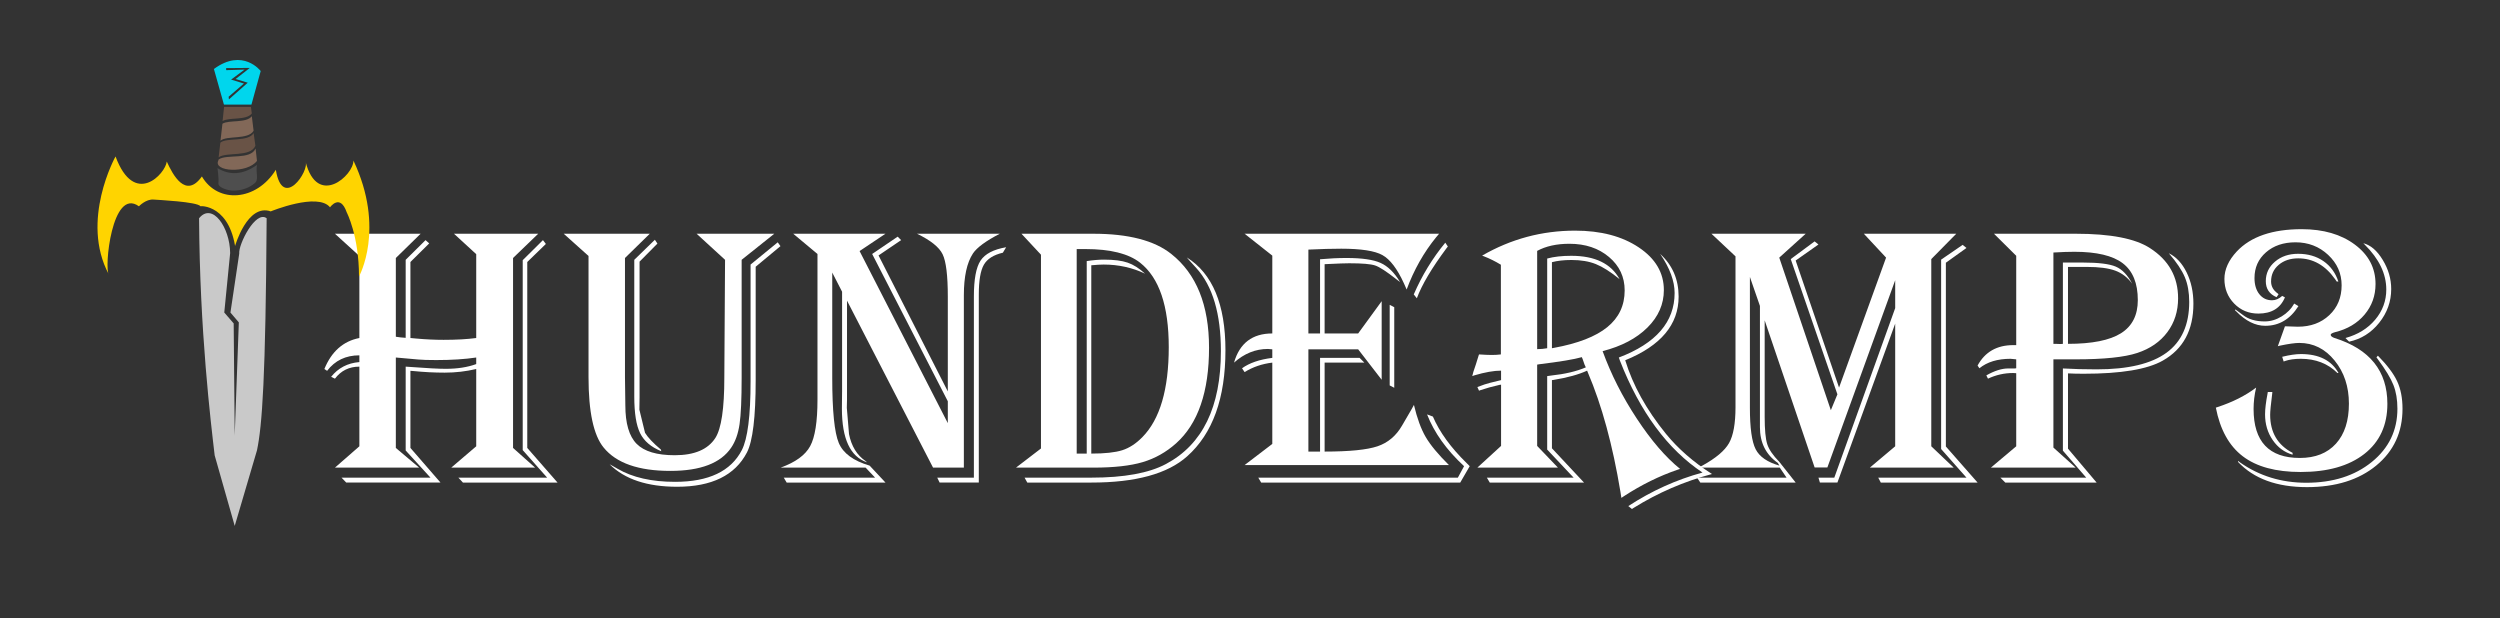 <?xml version="1.0" encoding="UTF-8" standalone="no"?><!DOCTYPE svg PUBLIC "-//W3C//DTD SVG 1.1//EN" "http://www.w3.org/Graphics/SVG/1.1/DTD/svg11.dtd"><svg width="100%" height="100%" viewBox="0 0 15625 3864" version="1.1" xmlns="http://www.w3.org/2000/svg" xmlns:xlink="http://www.w3.org/1999/xlink" xml:space="preserve" xmlns:serif="http://www.serif.com/" style="fill-rule:evenodd;clip-rule:evenodd;stroke-linejoin:round;stroke-miterlimit:2;"><rect x="0" y="0" width="15625" height="3864" fill="#333333" stroke="none"/><g><g><path d="M2093.45,1460.88l535.482,-0l-154.948,151.53l-0,492.187c17.469,3.038 37.977,5.317 61.523,6.836l0,-487.63l124.186,-123.047l22.787,20.508l-117.35,116.211l-0,475.097l37.597,3.418c58.486,5.317 115.072,7.976 169.759,7.976c78.993,-0 146.973,-3.798 203.939,-11.394l0,-524.088l-138.997,-127.604l526.367,-0l-157.227,151.53l0,1187.17l137.859,123.047l-524.089,0l156.087,-133.301l0,-483.073c-63.802,15.191 -129.503,22.787 -197.103,22.787c-63.802,-0 -129.882,-3.418 -198.242,-10.254l-15.95,-1.139l-0,481.933l187.988,216.472l-589.03,-0l-29.622,-30.762l555.989,-0l-154.948,-169.759l0,-524.089l33.041,2.279c100.26,7.595 172.797,11.393 217.61,11.393c72.917,0 136.339,-9.874 190.267,-29.622l0,-41.016c-71.397,10.634 -154.568,15.951 -249.511,15.951c-50.89,-0 -88.108,-1.14 -111.654,-3.418l-115.072,-10.254c-4.557,-0.76 -13.292,-1.519 -26.204,-2.279l-0,565.104l145.833,123.047l-526.367,0l152.669,-133.301l0,-497.884c-63.802,0 -114.692,25.065 -152.669,75.196l-23.926,-11.394c44.054,-55.447 102.919,-86.209 176.595,-92.285l0,-42.155c-85.069,0 -152.289,32.281 -201.66,96.843l-17.09,-11.394c44.814,-109.375 117.73,-173.936 218.75,-193.685l0,-512.695l-152.669,-138.997Zm1318.2,63.802l-116.211,112.793l-0,1162.11l189.127,216.472l-591.308,-0l-28.483,-30.762l554.85,-0l-152.669,-172.038l-0,-1187.17l126.464,-125.326l18.23,23.926Z" style="fill:#fff;fill-rule:nonzero;"/><path d="M4839.22,1460.88l-203.939,162.923l0,736.003c0,135.199 -4.367,232.421 -13.102,291.666c-8.735,59.245 -26.014,107.856 -51.839,145.834c-65.321,97.222 -192.166,145.833 -380.534,145.833c-199.002,-0 -337.999,-48.611 -416.992,-145.833c-63.043,-76.715 -94.564,-223.688 -94.564,-440.918l0,-756.511l-154.948,-138.997l537.761,-0l-154.948,151.53l-0,745.117l2.278,175.456c0,113.172 23.546,193.495 70.638,240.966c47.092,47.472 126.465,71.208 238.119,71.208c123.047,0 207.736,-36.078 254.069,-108.236c37.218,-58.485 55.827,-183.81 55.827,-375.976l4.557,-737.142l-177.734,-162.923l485.351,-0Zm38.737,77.474l-154.948,128.743l0,707.52c0,231.662 -18.229,382.812 -54.687,453.45c-74.436,142.795 -219.89,214.193 -436.361,214.193c-186.849,-0 -327.365,-46.712 -421.549,-140.137l9.114,4.558l39.876,22.786c93.425,54.688 213.434,82.031 360.027,82.031c209.635,0 348.632,-66.08 416.992,-198.242c36.458,-71.397 54.687,-214.952 54.687,-430.664l0,-729.167l169.759,-138.997l17.09,23.926Zm-769.043,-15.951l-111.653,112.793l-0,846.517l-1.14,78.613l35.319,144.694c17.47,28.863 50.51,63.802 99.121,104.818l2.279,10.254c-63.802,-25.825 -107.856,-63.422 -132.161,-112.793c-24.306,-49.371 -36.459,-125.705 -36.459,-229.004l0,-854.492l128.744,-125.326l15.95,23.926Z" style="fill:#fff;fill-rule:nonzero;"/><path d="M6248.57,1460.88c-86.589,44.813 -142.416,85.829 -167.481,123.047c-37.977,57.725 -56.966,144.694 -56.966,260.905l0,1077.8l-192.546,0l-537.76,-1043.62l0,618.653l-1.139,51.269l13.672,164.063c15.191,75.955 49.75,132.161 103.678,168.619l9.115,7.976c-104.818,-34.94 -157.227,-146.973 -157.227,-336.101l1.139,-107.096l0,-623.21l-61.523,-119.628l-0,656.25c-0,208.116 13.672,344.455 41.016,409.016c27.343,64.562 91.525,111.654 192.545,141.277l99.121,105.957l-617.513,-0l-18.229,-30.762l570.801,-0l-59.245,-62.663l-530.924,0c92.664,-33.42 154.188,-78.233 184.57,-134.44c30.382,-56.207 45.573,-152.669 45.573,-289.388l-0,-911.458l-151.53,-126.465l576.497,-0l-161.784,108.235l551.433,1075.52l-0,-136.718l-472.819,-920.573l159.505,-108.236l21.647,21.647l-141.276,95.703l432.943,849.935l-0,-592.448c-0,-132.161 -10.824,-220.459 -32.471,-264.892c-21.647,-44.434 -75.006,-87.159 -160.075,-128.174l517.253,-0Zm39.876,84.31l-20.508,34.179c-58.485,13.672 -98.172,38.927 -119.059,75.765c-20.888,36.838 -31.331,98.932 -31.331,186.28l-0,1174.64l-244.955,-0l-14.811,-30.762l229.004,-0l-0,-1132.49c-0,-107.096 13.862,-181.722 41.585,-223.877c27.724,-42.155 81.082,-70.068 160.075,-83.74Z" style="fill:#fff;fill-rule:nonzero;"/><path d="M6384.15,1460.88l448.893,-0c219.51,-0 382.053,42.155 487.631,126.465c157.226,124.566 235.839,319.77 235.839,585.612c0,275.716 -68.739,475.097 -206.217,598.144c-62.283,55.447 -131.972,94.564 -209.066,117.35c-77.094,22.787 -179.443,34.18 -307.047,34.18l-484.213,0l156.088,-119.629l-0,-1211.1l-121.908,-131.022Zm345.215,95.703l-0,1278.32l62.663,0l-0,-1203.12c39.496,-6.076 75.575,-9.114 108.235,-9.114c62.283,-0 111.464,6.266 147.543,18.798c36.078,12.533 72.347,35.509 108.805,68.93c-80.512,-37.978 -166.721,-56.967 -258.626,-56.967c-19.749,0 -45.573,1.519 -77.474,4.558l-0,1176.92c85.069,0 149.631,-7.026 193.685,-21.077c44.053,-14.052 85.829,-41.206 125.325,-81.462c110.135,-111.653 165.202,-299.262 165.202,-562.825c-0,-257.487 -59.625,-433.323 -178.874,-527.507c-72.157,-56.966 -186.469,-85.449 -342.936,-85.449l-53.548,-0Zm-308.757,1459.47l-17.089,-30.762l416.992,-0c205.078,-0 360.785,-28.483 467.122,-85.449c228.624,-121.528 342.936,-356.608 342.936,-705.241c0,-233.182 -51.269,-406.359 -153.808,-519.532l-45.573,-50.13c-1.519,-1.519 -6.077,-6.836 -13.672,-15.95c161.024,101.02 241.536,294.325 241.536,579.915c0,300.022 -79.752,521.05 -239.257,663.086c-122.288,109.375 -322.049,164.063 -599.284,164.063l-399.903,-0Z" style="fill:#fff;fill-rule:nonzero;"/><path d="M8994.33,1460.88l-18.229,21.647c-77.474,94.943 -138.998,203.939 -184.571,326.986c-7.595,-17.47 -13.292,-30.382 -17.089,-38.737c-41.776,-91.146 -86.589,-150.011 -134.441,-176.595c-47.851,-26.585 -133.68,-39.877 -257.487,-39.877c-56.966,0 -125.325,1.899 -205.078,5.697l0,524.088l72.917,0l0,-463.704c57.726,-5.317 112.793,-7.975 165.202,-7.975c96.463,-0 167.48,10.254 213.053,30.761c45.573,20.508 86.209,60.385 121.908,119.629c-10.634,-7.595 -18.229,-13.292 -22.787,-17.089c-61.523,-48.612 -105.957,-77.474 -133.3,-86.589c-27.344,-9.115 -81.272,-13.672 -161.784,-13.672c-24.306,0 -67.6,1.519 -129.883,4.557l-23.926,1.14l0,432.942l209.636,0l146.972,-201.66l0,491.048l-146.972,-190.266l-311.036,-0l0,639.16l72.917,-0l0,-585.612l247.233,-0l29.622,29.622l-248.372,0l0,555.99c154.948,-0 265.083,-11.014 330.404,-33.041c65.321,-22.027 116.59,-65.321 153.808,-129.883l60.384,-103.678c2.279,-4.557 6.836,-12.912 13.672,-25.065c19.749,83.55 44.244,150.391 73.487,200.521c29.242,50.13 77.663,108.615 145.263,175.456l-1277.18,-0l173.177,-132.162l0,-508.138c-63.802,7.596 -121.527,27.344 -173.177,59.245l-15.95,-23.926c46.332,-33.42 109.375,-55.067 189.127,-64.941l0,-53.548c-12.912,-1.52 -22.026,-2.279 -27.343,-2.279c-77.474,-0 -148.112,28.483 -211.914,85.449c34.939,-121.528 114.691,-182.292 239.257,-182.292l0,-486.49l-173.177,-136.719l1215.66,-0Zm54.687,79.752l-7.975,10.254c-92.665,124.566 -154.568,229.004 -185.71,313.314l-19.368,-23.926c50.89,-117.73 116.591,-225.586 197.103,-323.567l15.95,23.925Zm-334.961,379.395l0,503.581l-28.483,-14.812l0,-503.58l28.483,14.811Zm471.68,993.49l-59.245,102.539l-1244.14,-0l-18.229,-30.762l1247.56,-0l38.737,-71.777c-109.375,-101.02 -186.469,-208.876 -231.282,-323.568l36.458,13.672c41.775,97.222 112.413,194.444 211.914,291.666l18.229,18.23Z" style="fill:#fff;fill-rule:nonzero;"/><path d="M9263.21,1597.6c180.013,-104.059 373.698,-156.088 581.055,-156.088c161.024,0 293.755,34.94 398.193,104.818c104.438,69.878 156.657,158.746 156.657,266.602c0,88.107 -34.18,166.151 -102.539,234.13c-68.359,67.98 -161.784,117.161 -280.273,147.543c52.408,144.314 123.616,284.83 213.623,421.549c90.006,136.719 180.202,241.537 270.589,314.453l-17.09,5.697c-113.173,38.737 -224.067,93.424 -332.682,164.062l-17.09,11.394l-5.697,-36.459c-48.611,-293.945 -116.591,-543.077 -203.939,-747.395l-4.557,-11.394c-52.409,24.306 -122.667,43.674 -210.775,58.106l-9.114,1.139l-0,426.107l200.521,214.193l-589.03,-0l-18.23,-30.762l542.318,-0l-165.202,-175.456l0,-459.147l23.926,-3.418c86.589,-9.115 159.126,-26.204 217.611,-51.27c-4.557,-9.114 -7.216,-14.811 -7.975,-17.089l-11.394,-33.041c-0.759,-2.278 -2.658,-6.836 -5.696,-13.672c-47.092,13.672 -135.959,28.483 -266.602,44.434l-12.532,2.279l-0,508.138l129.882,135.579l-503.58,0l148.112,-135.579l-0,-382.813l-9.115,1.139c-44.054,9.875 -83.93,20.888 -119.629,33.041l-9.114,3.418l-10.254,-22.787c33.42,-12.912 59.624,-21.647 78.613,-26.204l60.384,-14.811l9.115,-2.279l-0,-59.245c-44.814,0 -100.641,9.874 -167.481,29.623l-12.532,4.557c1.519,-10.634 9.114,-35.319 22.786,-74.056c1.519,-3.038 6.836,-20.128 15.951,-51.27c0.759,-2.278 1.899,-5.696 3.418,-10.253c34.179,2.278 60.763,3.418 79.752,3.418c20.508,-0 39.497,-1.14 56.966,-3.418l0,-560.547c-34.939,-21.268 -71.017,-39.117 -108.235,-53.548l-9.115,-3.418Zm344.076,-29.623l-0,614.095c22.027,0 42.914,-1.899 62.662,-5.696l0,-560.547c41.776,-11.394 91.906,-17.09 150.391,-17.09c148.112,-0 248.752,48.611 301.921,145.833c-56.207,-45.573 -105.578,-76.904 -148.112,-93.994c-42.535,-17.09 -93.425,-25.635 -152.67,-25.635c-46.332,0 -86.968,4.558 -121.907,13.672l-0,537.761l12.532,-2.279c149.631,-27.344 260.715,-70.448 333.252,-129.313c72.537,-58.865 108.806,-135.39 108.806,-229.574c-0,-84.31 -32.661,-153.998 -97.982,-209.066c-65.321,-55.067 -147.732,-82.6 -247.233,-82.6c-79.753,-0 -146.973,14.811 -201.66,44.433Zm550.293,683.594c47.851,156.467 132.541,309.516 254.069,459.147c75.954,93.425 172.037,177.355 288.248,251.79c-173.936,46.333 -337.239,116.971 -489.909,211.914l-10.253,6.836l-22.787,-18.229c145.074,-94.943 299.642,-164.822 463.704,-209.635c-218.75,-145.834 -390.787,-379.015 -516.113,-699.544l-6.836,-19.369c232.422,-88.108 348.633,-222.548 348.633,-403.32c0,-74.436 -30.002,-155.708 -90.006,-243.815c76.714,69.878 115.071,158.745 115.071,266.601c0,174.696 -111.274,307.238 -333.821,397.624Z" style="fill:#fff;fill-rule:nonzero;"/><path d="M12226.6,1460.88l-156.087,158.366l-0,1170.08l140.136,133.301l-524.088,0l158.366,-133.301l-0,-766.764l-361.166,993.49l-109.375,-0l-9.114,-30.762l99.121,-0l380.534,-1059.57l-0,-174.317l-423.828,1170.09l-79.753,-0l-312.174,-919.434l-0,602.702c-0,80.512 5.316,137.478 15.95,170.898c10.634,33.421 35.699,70.259 75.195,110.515l102.54,129.883l-595.866,-0l-20.508,-30.762l559.407,-0l-42.155,-62.663l-508.138,0l23.926,-12.532c84.31,-46.333 139.947,-93.235 166.911,-140.707c26.964,-47.472 40.446,-122.477 40.446,-225.016l-0,-942.22l-150.391,-141.276l589.03,-0l-165.202,149.251l322.429,953.613l41.015,-99.121l-291.666,-845.377l149.251,-110.515l23.926,19.369l-142.415,100.26l271.158,794.108l293.946,-812.337l-138.998,-149.251l577.637,-0Zm-1289.71,270.019l0,818.034c0,125.326 11.963,211.534 35.889,258.626c23.926,47.092 73.486,81.272 148.682,102.54l-10.254,-17.09c-74.436,-51.65 -111.654,-126.085 -111.654,-223.308l0,-757.649l-62.663,-181.153Zm1353.52,-181.152l-128.743,92.285l-0,1148.44l198.242,225.586l-604.981,-0l-15.95,-30.762l551.432,-0l-158.366,-178.874l0,-1183.76l134.44,-92.286l23.926,19.369Z" style="fill:#fff;fill-rule:nonzero;"/><path d="M12462.4,1460.88l511.556,-0c217.231,-0 371.799,30.002 463.704,90.006c116.971,75.196 175.456,179.634 175.456,313.314c-0,81.272 -22.407,151.91 -67.22,211.914c-44.813,60.004 -107.476,103.299 -187.988,129.883c-80.512,26.584 -208.496,39.876 -383.952,39.876l-140.137,0l0,551.433l138.998,125.325l-529.786,0l158.366,-133.301l0,-456.868c-9.114,-0.76 -15.571,-1.14 -19.368,-1.14c-54.688,0 -107.097,11.773 -157.227,35.32l-10.254,-20.508c50.89,-28.863 96.463,-43.295 136.719,-43.295l41.016,0l9.114,-1.139l0,-55.827c-17.469,-2.278 -29.242,-3.418 -35.319,-3.418c-81.271,0 -146.213,19.749 -194.824,59.245l-11.393,-17.09c46.332,-85.069 120.768,-127.604 223.307,-127.604l18.229,0l0,-558.268l-138.997,-137.858Zm371.419,117.35l0,570.801l14.811,-0l29.623,1.139c3.038,0 7.975,-0.38 14.811,-1.139l-0,-508.138l125.325,-0c97.223,-0 165.772,8.545 205.648,25.635c39.877,17.089 73.866,52.598 101.97,106.526c-28.104,-38.737 -63.233,-65.891 -105.388,-81.461c-42.155,-15.571 -101.589,-23.356 -178.304,-23.356l-117.35,-0l-0,480.794c150.391,-0 260.715,-22.027 330.973,-66.081c70.259,-44.054 105.388,-113.173 105.388,-207.357c-0,-105.577 -31.332,-182.291 -93.995,-230.143c-62.662,-47.851 -163.492,-71.777 -302.49,-71.777c-35.699,-0 -79.373,1.519 -131.022,4.557Zm721.192,4.557c46.332,22.787 83.55,62.853 111.653,120.199c28.103,57.346 42.155,122.477 42.155,195.394c0,164.822 -63.802,283.311 -191.406,355.469c-96.463,54.687 -261.285,82.031 -494.466,82.031c-38.737,-0 -71.398,-0.76 -97.982,-2.279l-0,470.541l178.874,211.914l-570.801,-0l-30.762,-30.762l536.621,-0l-145.833,-168.62l-0,-513.835c66.081,3.798 136.339,5.697 210.775,5.697c195.963,0 341.417,-34.559 436.36,-103.678c94.944,-69.119 142.416,-175.076 142.416,-317.871c-0,-59.245 -9.115,-110.705 -27.344,-154.379c-18.229,-43.674 -51.649,-93.614 -100.26,-149.821Z" style="fill:#fff;fill-rule:nonzero;"/><path d="M14100.8,2422.47c-10.633,45.573 -15.95,90.007 -15.95,133.301c-0,204.319 96.462,306.478 289.388,306.478c96.462,-0 171.658,-29.812 225.586,-89.437c53.928,-59.624 80.892,-142.985 80.892,-250.081c-0,-106.337 -29.813,-196.154 -89.437,-269.45c-59.625,-73.297 -133.111,-109.945 -220.459,-109.945c-26.584,0 -67.22,5.697 -121.908,17.09l-12.532,3.418l44.433,-124.186l10.254,-0c29.623,1.519 53.169,2.278 70.638,2.278c79.753,0 145.264,-24.115 196.533,-72.347c51.27,-48.231 76.905,-110.324 76.905,-186.279c-0,-74.436 -28.104,-137.858 -84.31,-190.267c-56.207,-52.409 -124.186,-78.613 -203.939,-78.613c-75.195,-0 -136.719,20.888 -184.57,62.663c-47.852,41.775 -71.778,95.323 -71.778,160.644c0,41.775 10.064,75.385 30.192,100.83c20.128,25.445 46.523,38.168 79.183,38.168c22.787,-0 44.054,-9.115 63.802,-27.344l17.09,9.114c-28.103,67.6 -83.55,101.4 -166.341,101.4c-60.004,0 -110.324,-20.887 -150.96,-62.663c-40.636,-41.775 -60.954,-93.044 -60.954,-153.808c0,-59.245 25.825,-116.591 77.474,-172.038c87.348,-92.665 222.548,-138.997 405.599,-138.997c135.2,-0 245.904,32.091 332.113,96.272c86.208,64.182 129.313,146.403 129.313,246.664c-0,72.917 -22.787,136.529 -68.36,190.836c-45.573,54.308 -107.096,90.956 -184.57,109.945c-18.989,5.317 -28.103,11.014 -27.344,17.09c0.76,7.595 8.735,14.052 23.926,19.368c220.269,69.119 330.404,206.218 330.404,411.296c-0,133.681 -48.042,238.119 -144.125,313.314c-96.083,75.195 -228.814,112.793 -398.193,112.793c-154.948,-0 -275.336,-32.661 -361.165,-97.982c-85.829,-65.321 -142.036,-166.721 -168.62,-304.199l10.254,-3.418c94.943,-31.142 175.455,-71.777 241.536,-121.908Zm101.4,27.344c-0.76,6.076 -1.139,10.254 -1.139,12.533c-8.355,65.321 -12.533,108.615 -12.533,129.882c0,110.135 46.712,189.508 140.137,238.119l-0,11.393c-50.89,-14.431 -92.285,-44.813 -124.186,-91.146c-31.901,-46.332 -47.852,-99.88 -47.852,-160.644c0,-33.42 5.317,-77.474 15.951,-132.162l1.139,-7.975l28.483,0Zm406.738,-118.49c-60.004,-59.244 -136.339,-88.867 -229.004,-88.867c-38.737,0 -71.397,4.558 -97.981,13.672l-9.115,3.418l-9.115,-29.622c46.333,-11.393 85.45,-17.09 117.351,-17.09c112.413,-0 190.646,39.496 234.7,118.489l-6.836,0Zm252.93,-108.235c57.726,58.485 97.792,111.653 120.198,159.505c22.407,47.852 33.61,105.197 33.61,172.038c0,146.593 -54.687,264.892 -164.062,354.899c-109.375,90.006 -253.689,135.01 -432.943,135.01c-188.368,-0 -331.922,-52.409 -430.664,-157.227l0,-6.836l11.393,9.115c120.769,85.069 259.007,127.604 414.714,127.604c166.341,-0 302.87,-43.294 409.587,-129.883c106.716,-86.588 160.074,-197.483 160.074,-332.682c0,-56.966 -8.355,-106.527 -25.065,-148.682c-16.71,-42.155 -48.991,-95.513 -96.842,-160.075c-2.279,-3.038 -5.317,-7.215 -9.115,-12.532l9.115,-10.254Zm-91.146,-702.962c45.573,11.393 86.019,46.142 121.338,104.248c35.319,58.105 52.978,118.679 52.978,181.722c0,78.233 -25.065,148.681 -75.195,211.344c-50.13,62.663 -112.793,101.969 -187.988,117.92l-22.787,-22.787c77.474,-21.267 139.378,-59.434 185.71,-114.501c46.333,-55.068 69.499,-117.92 69.499,-188.558c-0,-97.982 -44.814,-191.407 -134.44,-280.274c-2.279,-1.519 -5.317,-4.557 -9.115,-9.114Zm-166.341,239.257l-10.254,-14.811c-61.523,-86.588 -138.238,-129.883 -230.143,-129.883c-49.371,0 -90.007,13.482 -121.908,40.446c-31.901,26.964 -47.851,61.714 -47.851,104.248c-0,30.382 14.051,55.447 42.155,75.196c0.759,0.759 2.278,2.278 4.557,4.557l-12.533,18.229c-44.813,-18.989 -67.22,-52.409 -67.22,-100.26c0,-48.611 19.179,-89.247 57.536,-121.908c38.357,-32.66 86.399,-48.991 144.124,-48.991c61.524,0 114.313,15.191 158.366,45.573c44.054,30.382 75.196,72.917 93.425,127.604l-10.254,0Zm-239.258,153.809c-51.649,82.031 -120.768,123.047 -207.357,123.047c-62.283,-0 -122.667,-30.002 -181.152,-90.007l-6.836,-5.696l0,-6.836c6.076,3.798 9.494,6.076 10.254,6.836l38.737,28.483c34.18,26.584 79.373,39.876 135.579,39.876c36.459,0 71.778,-10.444 105.957,-31.331c34.18,-20.888 60.385,-47.662 78.614,-80.323l26.204,15.951Z" style="fill:#fff;fill-rule:nonzero;"/></g><g><path d="M1447.13,1190.84c0,0 77.726,8.447 140.45,-42.37c34.555,-22.836 8.741,-64.151 18.596,-117.992c-89.76,64.266 -171.354,65.458 -246.868,20.482c-0,0 9.196,60.127 5.718,95.119c-2.239,22.523 43.289,40.032 82.104,44.761Z" style="fill:#4e4e4e;"/><path d="M868.258,1289.37c-0,0 44.153,-46.521 92.14,-42.076c20.711,1.918 274.042,13.331 292.94,42.076c-29.329,0 168.666,-31.77 215.858,247.917c0,-0 76.578,-266.986 222.815,-216.129c-0,-0 294.037,-120.783 370.615,-25.437c0,0 62.683,-88.978 104.46,31.788c0,-0 76.615,146.219 76.615,400.486c-0,0 167.088,-298.773 -34.838,-724.679c2.565,91.332 -225.364,297.42 -299.393,6.351c26.517,56.545 -143.493,308.364 -185.559,51.454c-121.849,196.443 -362.172,212.91 -462.106,41.7c-101.586,142.477 -181.952,-10.612 -219.503,-93.154c-7.536,75.685 -201.458,287.774 -320.263,-31.788c0,0 -222.851,400.47 -41.794,737.398c-30.008,-33.717 18.671,-548.177 188.013,-425.907" style="fill:#ffd400;"/><path d="M1571.49,653.779l57.9,-209.861c-0,-0 -111.435,-146.203 -292.473,-12.718l62.683,222.496l171.89,0.083Zm-158.526,-228.111l148.729,-1.271l-89.022,69.417l75.795,23.118l-117.757,104.185l-1.859,-16.575l95.519,-82.45l-80.065,-24.736l84.027,-62.211l-114.671,3.317l-0.696,-12.794Z" style="fill:#00d6ed;"/><path d="M1438.43,1581.62c-1.118,-160.232 -111.928,-319.486 -194.243,-217.49c4.124,706.752 73.134,1274.1 97.484,1481.86l125.33,441.002l139.243,-472.773c32.053,-153.335 54.136,-445.019 60.284,-1450.11c-68.639,-52.17 -177.566,164.104 -171.343,220.919l-54.928,368.486l52.391,61.389l-25.702,707.266l-6.45,-700.891l-58.779,-67.948l36.713,-371.713Z" style="fill:#c9c9c9;"/><path d="M1596.15,911.177l-10.898,-79.334c-34.487,57.702 -167.178,25.855 -208.126,59.72l-10.741,91.52c50.626,-35.585 198.243,1.696 229.765,-71.906Z" style="fill:#695346;"/><path d="M1584.98,817.474l-11.159,-91.252c-34.455,45.449 -143.322,21.522 -183.613,47.158l-12.124,105.678c40.948,-33.865 172.409,-3.883 206.896,-61.584Z" style="fill:#826858;"/><path d="M1366.38,996.76l-1.866,6.552c-34.8,70.421 181.405,82.682 241.548,2.123l-8.586,-77.285c-31.521,73.602 -180.47,33.024 -231.096,68.61Z" style="fill:#826858;"/><path d="M1573.82,708.997l-5.589,-40.798l-167.702,-0l-9.423,88.521c40.292,-25.637 148.259,-2.274 182.714,-47.723Z" style="fill:#695346;"/></g></g></svg>